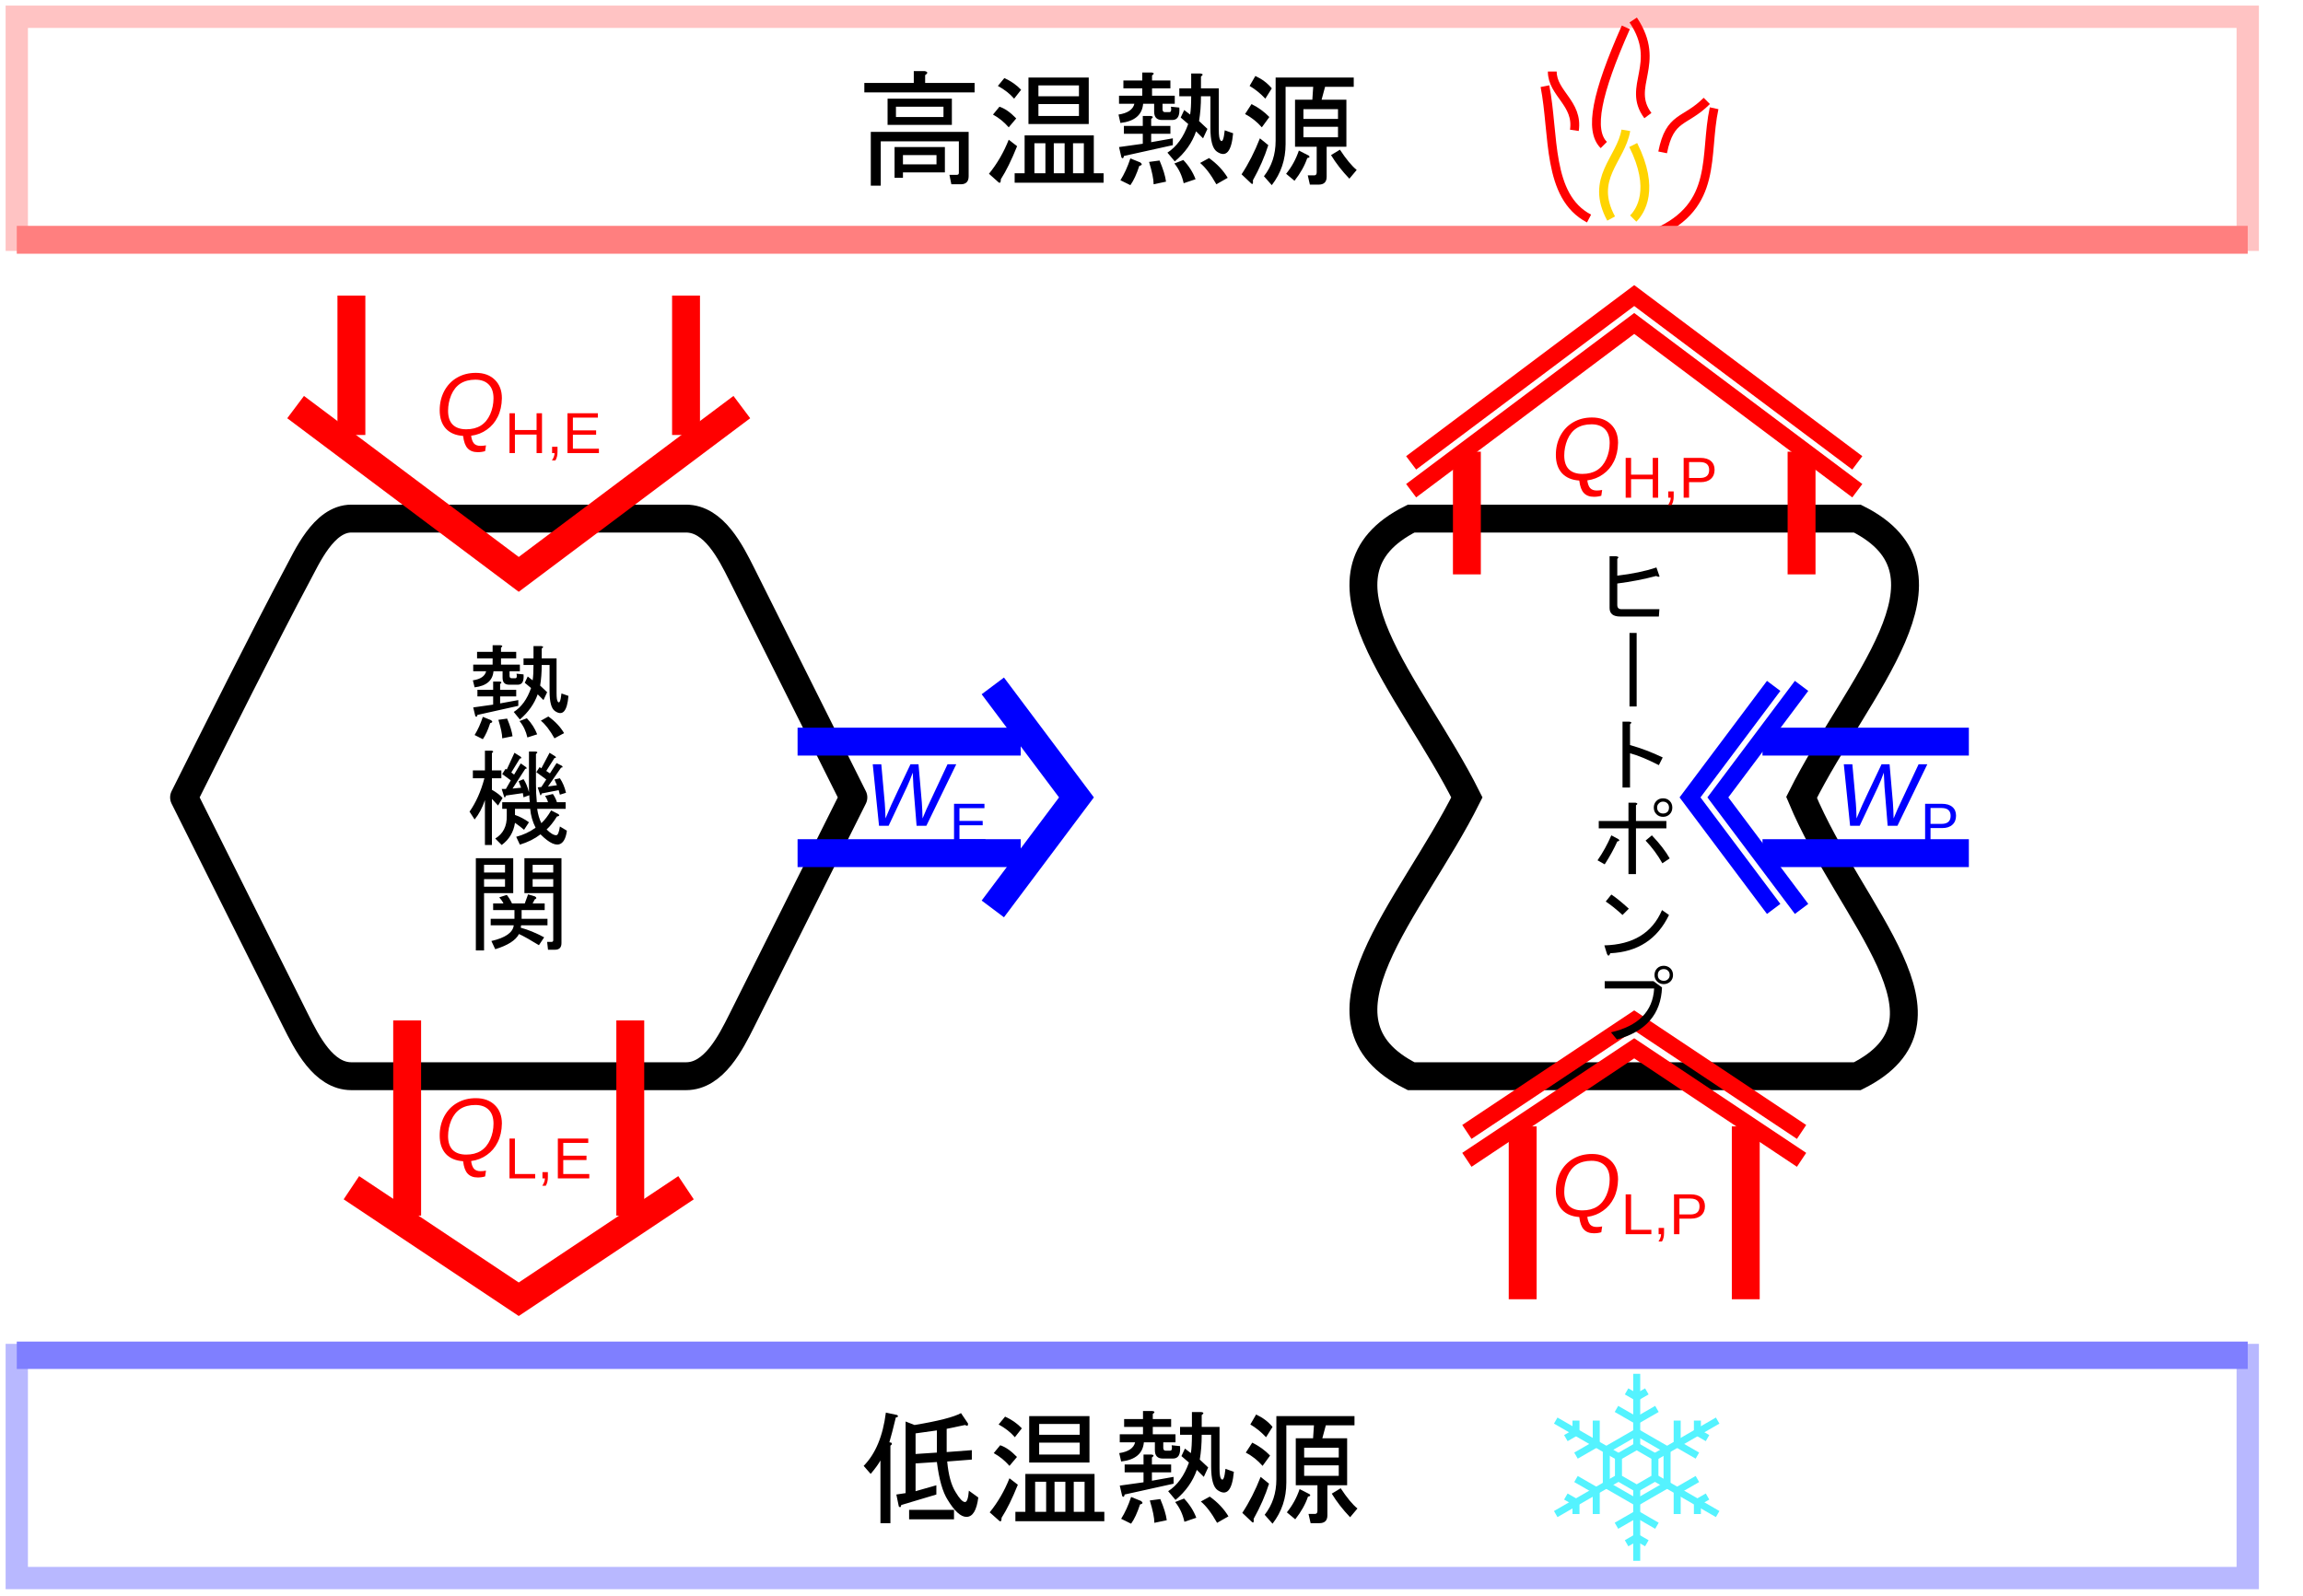 <?xml version="1.0" encoding="UTF-8"?>
<svg xmlns="http://www.w3.org/2000/svg" xmlns:xlink="http://www.w3.org/1999/xlink" width="205.938pt" height="142.732pt" viewBox="0 0 205.938 142.732" version="1.2">
<defs>
<g>
<symbol overflow="visible" id="glyph0-0">
<path style="stroke:none;" d="M 2.344 -7.422 L 2.344 -0.656 L 9.016 -0.656 L 9.016 -7.422 Z M 1.453 -8.266 L 9.906 -8.266 L 9.906 0.172 L 1.453 0.172 Z M 1.453 -8.266 "/>
</symbol>
<symbol overflow="visible" id="glyph0-1">
<path style="stroke:none;" d="M 6.047 -9.234 C 6.348 -9.172 6.363 -9.051 6.094 -8.875 L 6.094 -8.172 L 10.516 -8.172 L 10.516 -7.328 L 0.656 -7.328 L 0.656 -8.172 L 5.078 -8.172 L 5.078 -9.234 Z M 7.734 -6.047 L 3.484 -6.047 L 3.484 -5.125 L 7.734 -5.125 Z M 2.734 -4.422 L 2.734 -6.766 L 8.484 -6.766 L 8.484 -4.422 Z M 9.984 0.172 C 9.984 0.648 9.75 0.891 9.281 0.891 L 8.438 0.891 L 8.266 0.047 L 8.922 0.047 C 9.047 0.047 9.109 -0.008 9.109 -0.125 L 9.109 -2.953 L 2.125 -2.953 L 2.125 1.016 L 1.234 1.016 L 1.234 -3.797 L 9.984 -3.797 Z M 4.109 -0.172 L 4.109 0.312 L 3.359 0.312 L 3.359 -2.438 L 7.859 -2.438 L 7.859 -0.172 Z M 4.109 -0.891 L 7.109 -0.891 L 7.109 -1.719 L 4.109 -1.719 Z M 4.109 -0.891 "/>
</symbol>
<symbol overflow="visible" id="glyph0-2">
<path style="stroke:none;" d="M 1.547 0.438 C 1.547 0.738 1.473 0.828 1.328 0.703 L 0.484 -0.047 C 1.223 -0.961 1.812 -1.977 2.25 -3.094 L 3 -2.516 C 2.5 -1.273 2.016 -0.289 1.547 0.438 Z M 4.906 -6.984 L 8.531 -6.984 L 8.531 -7.953 L 4.906 -7.953 Z M 4.906 -5.219 L 8.531 -5.219 L 8.531 -6.281 L 4.906 -6.281 Z M 9.406 -8.656 L 9.406 -4.5 L 4.016 -4.5 L 4.016 -8.656 Z M 3.672 -3.484 L 9.859 -3.484 L 9.859 -0.094 L 10.734 -0.094 L 10.734 0.75 L 2.781 0.75 L 2.781 -0.094 L 3.672 -0.094 Z M 4.547 -2.781 L 4.547 -0.094 L 5.531 -0.094 L 5.531 -2.781 Z M 6.281 -0.094 L 7.25 -0.094 L 7.25 -2.781 L 6.281 -2.781 Z M 8.969 -0.094 L 8.969 -2.781 L 8 -2.781 L 8 -0.094 Z M 1.859 -8.609 C 2.441 -8.348 2.941 -8 3.359 -7.562 L 2.734 -6.766 C 2.359 -7.203 1.875 -7.582 1.281 -7.906 Z M 2.25 -4.203 C 1.844 -4.672 1.375 -5.051 0.844 -5.344 L 1.422 -6.047 C 1.891 -5.898 2.391 -5.551 2.922 -5 Z M 2.25 -4.203 "/>
</symbol>
<symbol overflow="visible" id="glyph0-3">
<path style="stroke:none;" d="M 3.938 -6.312 L 2.953 -6.312 C 2.867 -5.312 2.191 -4.738 0.922 -4.594 L 0.75 -5.344 C 1.57 -5.469 2.047 -5.789 2.172 -6.312 L 0.797 -6.312 L 0.797 -7.031 L 2.875 -7.031 L 2.875 -7.688 L 1.188 -7.688 L 1.188 -8.391 L 2.875 -8.391 L 2.875 -9.109 L 3.719 -9.109 C 3.945 -9.078 3.957 -8.988 3.75 -8.844 L 3.75 -8.391 L 5.391 -8.391 L 5.391 -7.688 L 3.75 -7.688 L 3.75 -7.031 L 5.781 -7.031 L 5.781 -6.312 L 4.688 -6.312 L 4.688 -5.828 C 4.688 -5.648 4.758 -5.562 4.906 -5.562 L 5.297 -5.562 C 5.453 -5.562 5.5 -5.723 5.438 -6.047 L 6.188 -5.969 C 6.25 -5.227 6.039 -4.859 5.562 -4.859 L 4.641 -4.859 C 4.172 -4.859 3.938 -5.109 3.938 -5.609 Z M 8.969 -6.984 L 8.125 -6.984 C 8.125 -6.18 8.066 -5.441 7.953 -4.766 L 8.703 -4.062 L 8.312 -3.219 L 7.688 -3.844 C 7.332 -2.812 6.695 -1.914 5.781 -1.156 L 5.125 -1.938 C 5.945 -2.469 6.566 -3.32 6.984 -4.5 L 6.312 -5.078 L 6.625 -5.75 L 7.156 -5.344 C 7.219 -5.727 7.25 -6.273 7.25 -6.984 L 6.188 -6.984 L 6.188 -7.688 L 7.25 -7.688 L 7.25 -9.016 L 8.094 -9.016 C 8.32 -8.984 8.332 -8.895 8.125 -8.75 L 8.125 -7.688 L 9.719 -7.688 L 9.719 -3.984 C 9.719 -3.473 9.766 -3.16 9.859 -3.047 C 10.035 -2.816 10.164 -3.113 10.25 -3.938 L 11 -3.672 C 10.852 -2.016 10.367 -1.469 9.547 -2.031 C 9.16 -2.301 8.969 -3.008 8.969 -4.156 Z M 1.234 -1.641 C 1.203 -1.43 1.129 -1.383 1.016 -1.5 L 0.797 -2.438 L 2.922 -2.734 L 2.922 -3.625 L 1.234 -3.625 L 1.234 -4.328 L 2.922 -4.328 L 2.922 -5.219 L 3.625 -5.219 C 3.863 -5.188 3.879 -5.098 3.672 -4.953 L 3.672 -4.328 L 5.391 -4.328 L 5.391 -3.625 L 3.672 -3.625 L 3.672 -2.875 L 5.609 -3.219 L 5.609 -2.609 Z M 8.844 -1.453 C 9.551 -0.953 10.109 -0.363 10.516 0.312 L 9.5 0.891 C 9 0.004 8.516 -0.629 8.047 -1.016 Z M 6.578 0.797 C 6.43 0.117 6.156 -0.469 5.75 -0.969 L 6.547 -1.281 C 7.047 -0.75 7.41 -0.176 7.641 0.438 Z M 2.703 -1.062 C 2.898 -0.914 2.867 -0.812 2.609 -0.75 C 2.367 -0.008 2.102 0.562 1.812 0.969 L 0.922 0.531 C 1.273 -0.031 1.57 -0.68 1.812 -1.422 Z M 4.422 -1.234 C 4.742 -0.473 4.938 0.156 5 0.656 L 3.891 0.891 C 3.891 0.441 3.754 -0.223 3.484 -1.109 Z M 4.422 -1.234 "/>
</symbol>
<symbol overflow="visible" id="glyph0-4">
<path style="stroke:none;" d="M 2.828 -2.609 C 2.504 -1.578 2.047 -0.531 1.453 0.531 C 1.484 0.852 1.426 0.941 1.281 0.797 L 0.438 0 C 1.062 -0.945 1.609 -2.02 2.078 -3.219 Z M 6.312 -1.453 C 6.082 -0.773 5.703 -0.098 5.172 0.578 L 4.422 -0.047 C 4.922 -0.66 5.301 -1.352 5.562 -2.125 L 6.453 -1.672 C 6.566 -1.555 6.52 -1.484 6.312 -1.453 Z M 10.078 0.391 C 9.43 -0.285 8.883 -0.988 8.438 -1.719 L 9.234 -2.203 C 9.797 -1.348 10.297 -0.742 10.734 -0.391 Z M 5.969 -4.25 L 5.969 -3.312 L 9.062 -3.312 L 9.062 -4.25 Z M 5.969 -5.828 L 5.969 -4.953 L 9.062 -4.953 L 9.062 -5.828 Z M 7.156 -2.469 L 5.219 -2.469 L 5.219 -6.672 L 6.766 -6.672 L 6.844 -7.828 L 4.375 -7.828 L 4.375 -2.703 C 4.375 -1.316 3.961 -0.094 3.141 0.969 L 2.438 0.172 C 3.133 -0.711 3.484 -1.77 3.484 -3 L 3.484 -8.656 L 10.469 -8.656 L 10.469 -7.828 L 7.906 -7.828 L 7.594 -6.672 L 9.812 -6.672 L 9.812 -2.469 L 8.047 -2.469 L 8.047 0.219 C 8.047 0.688 7.805 0.922 7.328 0.922 L 6.547 0.922 L 6.359 0.094 L 6.938 0.094 C 7.082 0.094 7.156 0.004 7.156 -0.172 Z M 1.328 -6.281 C 1.941 -5.977 2.473 -5.594 2.922 -5.125 L 2.25 -4.203 C 1.812 -4.703 1.312 -5.098 0.75 -5.391 Z M 2.562 -6.766 C 2.125 -7.234 1.656 -7.613 1.156 -7.906 L 1.672 -8.797 C 2.266 -8.523 2.754 -8.156 3.141 -7.688 Z M 2.562 -6.766 "/>
</symbol>
<symbol overflow="visible" id="glyph0-5">
<path style="stroke:none;" d="M 3.406 -8.531 C 3.164 -7.531 2.973 -6.789 2.828 -6.312 L 3 -6.281 C 3.094 -6.188 3.066 -6.098 2.922 -6.016 L 2.922 0.922 L 2.031 0.922 L 2.031 -4.688 C 1.852 -4.363 1.562 -3.961 1.156 -3.484 L 0.531 -4.203 C 1.594 -5.285 2.254 -6.875 2.516 -8.969 L 3.531 -8.75 C 3.656 -8.633 3.613 -8.562 3.406 -8.531 Z M 7.953 -7.516 L 7.953 -5.438 L 10.203 -5.609 L 10.203 -4.766 L 8 -4.594 C 8.113 -3.383 8.363 -2.473 8.75 -1.859 C 9.102 -1.266 9.383 -0.969 9.594 -0.969 C 9.77 -0.969 9.883 -1.305 9.938 -1.984 L 10.781 -1.375 C 10.633 -0.219 10.281 0.359 9.719 0.359 C 9.219 0.359 8.66 -0.145 8.047 -1.156 C 7.598 -1.852 7.273 -2.984 7.078 -4.547 L 5.172 -4.422 L 5.172 -1.938 L 7.031 -2.469 L 7.031 -1.641 L 3.891 -0.703 C 3.859 -0.492 3.785 -0.453 3.672 -0.578 L 3.453 -1.641 L 4.281 -1.766 L 4.281 -8.172 L 5.078 -7.859 C 7.203 -8.211 8.586 -8.566 9.234 -8.922 L 9.859 -8 C 9.891 -7.789 9.801 -7.742 9.594 -7.859 Z M 4.594 -0.266 L 8.609 -0.266 L 8.609 0.578 L 4.594 0.578 Z M 7.078 -5.391 L 7.078 -7.375 L 5.172 -7.109 L 5.172 -5.266 Z M 7.078 -5.391 "/>
</symbol>
<symbol overflow="visible" id="glyph1-0">
<path style="stroke:none;" d="M 1.953 -6.188 L 1.953 -0.547 L 7.516 -0.547 L 7.516 -6.188 Z M 1.219 -6.891 L 8.266 -6.891 L 8.266 0.141 L 1.219 0.141 Z M 1.219 -6.891 "/>
</symbol>
<symbol overflow="visible" id="glyph1-1">
<path style="stroke:none;" d="M 3.281 -5.266 L 2.469 -5.266 C 2.395 -4.43 1.832 -3.953 0.781 -3.828 L 0.625 -4.453 C 1.312 -4.555 1.707 -4.828 1.812 -5.266 L 0.656 -5.266 L 0.656 -5.859 L 2.391 -5.859 L 2.391 -6.422 L 1 -6.422 L 1 -7 L 2.391 -7 L 2.391 -7.594 L 3.094 -7.594 C 3.289 -7.57 3.305 -7.5 3.141 -7.375 L 3.141 -7 L 4.5 -7 L 4.5 -6.422 L 3.141 -6.422 L 3.141 -5.859 L 4.828 -5.859 L 4.828 -5.266 L 3.906 -5.266 L 3.906 -4.859 C 3.906 -4.711 3.969 -4.641 4.094 -4.641 L 4.422 -4.641 C 4.547 -4.641 4.582 -4.773 4.531 -5.047 L 5.156 -4.984 C 5.207 -4.367 5.035 -4.062 4.641 -4.062 L 3.875 -4.062 C 3.477 -4.062 3.281 -4.27 3.281 -4.688 Z M 7.484 -5.828 L 6.781 -5.828 C 6.781 -5.16 6.734 -4.547 6.641 -3.984 L 7.266 -3.391 L 6.938 -2.688 L 6.422 -3.203 C 6.117 -2.348 5.586 -1.598 4.828 -0.953 L 4.281 -1.625 C 4.969 -2.062 5.484 -2.773 5.828 -3.766 L 5.266 -4.234 L 5.531 -4.797 L 5.969 -4.453 C 6.02 -4.773 6.047 -5.234 6.047 -5.828 L 5.156 -5.828 L 5.156 -6.422 L 6.047 -6.422 L 6.047 -7.516 L 6.75 -7.516 C 6.945 -7.492 6.957 -7.422 6.781 -7.297 L 6.781 -6.422 L 8.109 -6.422 L 8.109 -3.312 C 8.109 -2.895 8.145 -2.641 8.219 -2.547 C 8.363 -2.348 8.473 -2.594 8.547 -3.281 L 9.172 -3.062 C 9.055 -1.688 8.656 -1.234 7.969 -1.703 C 7.645 -1.922 7.484 -2.508 7.484 -3.469 Z M 1.031 -1.359 C 1.008 -1.191 0.945 -1.156 0.844 -1.25 L 0.656 -2.031 L 2.438 -2.281 L 2.438 -3.016 L 1.031 -3.016 L 1.031 -3.609 L 2.438 -3.609 L 2.438 -4.344 L 3.016 -4.344 C 3.211 -4.32 3.227 -4.25 3.062 -4.125 L 3.062 -3.609 L 4.5 -3.609 L 4.5 -3.016 L 3.062 -3.016 L 3.062 -2.391 L 4.688 -2.688 L 4.688 -2.172 Z M 7.375 -1.219 C 7.969 -0.801 8.438 -0.305 8.781 0.266 L 7.922 0.734 C 7.504 -0.004 7.098 -0.531 6.703 -0.844 Z M 5.5 0.656 C 5.375 0.094 5.141 -0.395 4.797 -0.812 L 5.453 -1.062 C 5.867 -0.625 6.176 -0.145 6.375 0.375 Z M 2.25 -0.891 C 2.414 -0.766 2.391 -0.676 2.172 -0.625 C 1.973 -0.008 1.754 0.469 1.516 0.812 L 0.781 0.438 C 1.07 -0.031 1.316 -0.57 1.516 -1.188 Z M 3.688 -1.031 C 3.957 -0.395 4.117 0.129 4.172 0.547 L 3.25 0.734 C 3.25 0.367 3.133 -0.18 2.906 -0.922 Z M 3.688 -1.031 "/>
</symbol>
<symbol overflow="visible" id="glyph1-2">
<path style="stroke:none;" d="M 2.875 -2.688 C 2.602 -2.988 2.422 -3.188 2.328 -3.281 L 2.328 0.844 L 1.703 0.844 L 1.703 -3.172 C 1.473 -2.484 1.164 -1.906 0.781 -1.438 L 0.328 -2.141 C 0.898 -2.953 1.344 -3.945 1.656 -5.125 L 0.625 -5.125 L 0.625 -5.828 L 1.703 -5.828 L 1.703 -7.594 L 2.281 -7.594 C 2.477 -7.57 2.492 -7.5 2.328 -7.375 L 2.328 -5.828 L 3.172 -5.828 L 3.172 -5.125 L 2.328 -5.125 L 2.328 -4.094 C 2.766 -3.844 3.082 -3.598 3.281 -3.359 Z M 6.266 -4.641 C 6.266 -4.055 6.289 -3.504 6.344 -2.984 L 7.344 -2.984 C 7.289 -3.18 7.203 -3.367 7.078 -3.547 L 7.781 -3.719 C 7.945 -3.477 8.066 -3.234 8.141 -2.984 L 8.922 -2.984 L 8.922 -2.391 L 6.375 -2.391 C 6.445 -1.898 6.57 -1.473 6.75 -1.109 C 7.062 -1.398 7.352 -1.781 7.625 -2.25 L 8.266 -1.922 C 8.41 -1.816 8.367 -1.742 8.141 -1.703 C 7.828 -1.203 7.52 -0.816 7.219 -0.547 C 7.562 -0.203 7.848 -0.031 8.078 -0.031 C 8.223 -0.031 8.332 -0.289 8.406 -0.812 L 9.031 -0.438 C 8.957 0.145 8.785 0.523 8.516 0.703 C 8.098 0.973 7.484 0.703 6.672 -0.109 C 6.16 0.285 5.547 0.594 4.828 0.812 L 4.5 0.109 C 5.133 -0.055 5.711 -0.328 6.234 -0.703 C 5.961 -1.242 5.801 -1.805 5.75 -2.391 L 4.391 -2.391 L 4.391 -1.844 C 4.828 -1.695 5.242 -1.477 5.641 -1.188 L 5.203 -0.516 C 5.004 -0.691 4.734 -0.898 4.391 -1.141 C 4.266 -0.305 3.867 0.352 3.203 0.844 L 2.625 0.266 C 3.332 -0.16 3.676 -0.836 3.656 -1.766 L 3.656 -2.391 L 3.25 -2.391 L 3.25 -2.984 L 5.719 -2.984 C 5.688 -3.234 5.672 -3.441 5.672 -3.609 L 5.156 -3.422 L 5.094 -3.797 L 3.578 -3.578 C 3.523 -3.398 3.473 -3.363 3.422 -3.469 L 3.203 -4.172 L 3.578 -4.172 L 4.016 -4.938 L 3.25 -5.5 L 3.547 -5.969 L 3.656 -5.906 L 4.344 -7.406 L 4.906 -7.047 C 5 -6.941 4.973 -6.891 4.828 -6.891 L 4.062 -5.641 L 4.312 -5.453 L 4.906 -6.453 L 5.375 -6.125 C 5.477 -6.02 5.457 -5.969 5.312 -5.969 L 4.172 -4.203 L 4.938 -4.281 L 4.719 -4.859 L 5.156 -5.047 C 5.352 -4.754 5.516 -4.363 5.641 -3.875 L 5.641 -7.516 L 6.234 -7.516 C 6.43 -7.492 6.441 -7.422 6.266 -7.297 Z M 8.297 -4.062 L 6.781 -3.766 C 6.727 -3.586 6.68 -3.551 6.641 -3.656 L 6.422 -4.312 L 6.75 -4.344 L 7.188 -5.016 L 6.297 -5.672 L 6.594 -6.125 L 6.75 -6.016 L 7.484 -7.406 L 8 -7.078 C 8.094 -6.984 8.066 -6.938 7.922 -6.938 L 7.188 -5.781 L 7.516 -5.562 L 8.109 -6.484 L 8.594 -6.234 C 8.688 -6.129 8.66 -6.078 8.516 -6.078 L 7.344 -4.391 L 8.141 -4.5 L 7.922 -5.016 L 8.406 -5.125 C 8.656 -4.758 8.836 -4.328 8.953 -3.828 L 8.406 -3.656 Z M 8.297 -4.062 "/>
</symbol>
<symbol overflow="visible" id="glyph1-3">
<path style="stroke:none;" d="M 4.344 -2.766 L 2.438 -2.766 L 2.438 -3.359 L 3.359 -3.359 C 3.285 -3.523 3.16 -3.707 2.984 -3.906 L 3.656 -4.125 C 3.82 -3.926 3.977 -3.672 4.125 -3.359 L 5.266 -3.359 L 5.562 -4.172 L 6.188 -3.984 C 6.344 -3.879 6.332 -3.789 6.156 -3.719 L 5.969 -3.359 L 7.047 -3.359 L 7.047 -2.766 L 4.984 -2.766 L 4.984 -1.984 L 7.297 -1.984 L 7.297 -1.406 L 4.938 -1.406 L 4.906 -1.188 C 5.57 -1.008 6.27 -0.723 7 -0.328 L 6.531 0.375 C 5.812 -0.07 5.219 -0.406 4.75 -0.625 C 4.457 -0.062 3.75 0.391 2.625 0.734 L 2.281 0 C 3.539 -0.289 4.207 -0.758 4.281 -1.406 L 2.219 -1.406 L 2.219 -1.984 L 4.344 -1.984 Z M 8.547 0.188 C 8.547 0.582 8.352 0.781 7.969 0.781 L 7.344 0.781 L 7.266 0.078 L 7.672 0.078 C 7.766 0.078 7.812 0.023 7.812 -0.078 L 7.812 -4.281 L 5.234 -4.281 L 5.234 -7.406 L 8.547 -7.406 Z M 3.5 -4.859 L 3.5 -5.531 L 1.625 -5.531 L 1.625 -4.859 Z M 1.625 -6.812 L 1.625 -6.125 L 3.5 -6.125 L 3.5 -6.812 Z M 1.625 0.844 L 0.891 0.844 L 0.891 -7.406 L 4.234 -7.406 L 4.234 -4.281 L 1.625 -4.281 Z M 7.812 -4.859 L 7.812 -5.531 L 5.969 -5.531 L 5.969 -4.859 Z M 7.812 -6.125 L 7.812 -6.812 L 5.969 -6.812 L 5.969 -6.125 Z M 7.812 -6.125 "/>
</symbol>
<symbol overflow="visible" id="glyph2-0">
<path style="stroke:none;" d="M 1.562 -4.953 L 1.562 -0.438 L 6.016 -0.438 L 6.016 -4.953 Z M 0.969 -5.516 L 6.609 -5.516 L 6.609 0.125 L 0.969 0.125 Z M 0.969 -5.516 "/>
</symbol>
<symbol overflow="visible" id="glyph2-1">
<path style="stroke:none;" d="M 6.125 -3.656 C 6.227 -3.477 6.141 -3.445 5.859 -3.562 C 4.766 -3.27 3.609 -3.047 2.391 -2.891 L 2.391 -0.969 C 2.391 -0.719 2.516 -0.594 2.766 -0.594 L 6.156 -0.594 L 6.109 0.062 L 2.656 0.062 C 2.02 0.062 1.703 -0.191 1.703 -0.703 L 1.703 -5.328 L 2.297 -5.328 C 2.516 -5.297 2.547 -5.219 2.391 -5.094 L 2.391 -3.594 C 3.723 -3.75 4.891 -3.992 5.891 -4.328 Z M 6.125 -3.656 "/>
</symbol>
<symbol overflow="visible" id="glyph2-2">
<path style="stroke:none;" d="M 3.531 -3.531 C 4.5 -3.258 5.473 -2.891 6.453 -2.422 L 6.109 -1.734 C 5.066 -2.266 4.207 -2.617 3.531 -2.797 L 3.531 0.266 L 2.859 0.266 L 2.859 -5.625 L 3.453 -5.625 C 3.68 -5.602 3.707 -5.523 3.531 -5.391 Z M 3.531 -3.531 "/>
</symbol>
<symbol overflow="visible" id="glyph2-3">
<path style="stroke:none;" d="M 6.484 -4.953 C 6.641 -4.953 6.77 -5 6.875 -5.094 C 6.969 -5.195 7.016 -5.328 7.016 -5.484 C 7.016 -5.641 6.969 -5.766 6.875 -5.859 C 6.77 -5.961 6.641 -6.016 6.484 -6.016 C 6.328 -6.016 6.203 -5.961 6.109 -5.859 C 6.004 -5.766 5.953 -5.641 5.953 -5.484 C 5.953 -5.328 6.004 -5.195 6.109 -5.094 C 6.203 -5 6.328 -4.953 6.484 -4.953 Z M 6.484 -4.656 C 6.242 -4.656 6.047 -4.734 5.891 -4.891 C 5.734 -5.047 5.656 -5.242 5.656 -5.484 C 5.656 -5.723 5.734 -5.922 5.891 -6.078 C 6.047 -6.234 6.242 -6.312 6.484 -6.312 C 6.723 -6.312 6.922 -6.234 7.078 -6.078 C 7.234 -5.922 7.312 -5.723 7.312 -5.484 C 7.312 -5.242 7.234 -5.047 7.078 -4.891 C 6.922 -4.734 6.723 -4.656 6.484 -4.656 Z M 5.484 -3 C 6.191 -2.258 6.723 -1.57 7.078 -0.938 L 6.422 -0.5 C 6.016 -1.227 5.516 -1.906 4.922 -2.531 Z M 4.062 -4.281 L 6.781 -4.281 L 6.781 -3.625 L 4.062 -3.625 L 4.062 0.469 L 3.391 0.469 L 3.391 -3.625 L 0.734 -3.625 L 0.734 -4.281 L 3.391 -4.281 L 3.391 -5.922 L 4.016 -5.922 C 4.223 -5.879 4.238 -5.801 4.062 -5.688 Z M 2.5 -2.656 C 2.625 -2.551 2.586 -2.484 2.391 -2.453 C 2.098 -1.797 1.723 -1.113 1.266 -0.406 L 0.625 -0.766 C 1.113 -1.473 1.523 -2.219 1.859 -3 Z M 2.5 -2.656 "/>
</symbol>
<symbol overflow="visible" id="glyph2-4">
<path style="stroke:none;" d="M 7.016 -3.422 C 5.973 -1.254 4.223 -0.113 1.766 0 C 1.672 0.258 1.57 0.281 1.469 0.062 L 1.234 -0.703 C 3.797 -0.766 5.516 -1.816 6.391 -3.859 Z M 2.859 -3.422 C 2.328 -3.91 1.828 -4.312 1.359 -4.625 L 1.859 -5.25 C 2.266 -4.988 2.785 -4.566 3.422 -3.984 Z M 2.859 -3.422 "/>
</symbol>
<symbol overflow="visible" id="glyph2-5">
<path style="stroke:none;" d="M 6.547 -5.078 C 6.703 -5.078 6.828 -5.125 6.922 -5.219 C 7.023 -5.312 7.078 -5.438 7.078 -5.594 C 7.078 -5.758 7.023 -5.891 6.922 -5.984 C 6.828 -6.078 6.703 -6.125 6.547 -6.125 C 6.391 -6.125 6.258 -6.078 6.156 -5.984 C 6.062 -5.891 6.016 -5.758 6.016 -5.594 C 6.016 -5.438 6.062 -5.312 6.156 -5.219 C 6.258 -5.125 6.391 -5.078 6.547 -5.078 Z M 6.547 -4.781 C 6.305 -4.781 6.109 -4.859 5.953 -5.016 C 5.797 -5.172 5.719 -5.363 5.719 -5.594 C 5.719 -5.832 5.797 -6.031 5.953 -6.188 C 6.109 -6.344 6.305 -6.422 6.547 -6.422 C 6.773 -6.422 6.973 -6.344 7.141 -6.188 C 7.297 -6.031 7.375 -5.832 7.375 -5.594 C 7.375 -5.363 7.297 -5.172 7.141 -5.016 C 6.973 -4.859 6.773 -4.781 6.547 -4.781 Z M 1.266 -4.391 L 1.266 -5.047 L 5.625 -5.047 L 6.391 -4.484 C 6.297 -2.098 4.953 -0.547 2.359 0.172 L 1.828 -0.469 C 4.285 -1.039 5.57 -2.348 5.688 -4.391 Z M 1.266 -4.391 "/>
</symbol>
<symbol overflow="visible" id="glyph3-0">
<path style="stroke:none;" d="M 4.953 1.562 L 0.438 1.562 L 0.438 6.016 L 4.953 6.016 Z M 5.516 0.969 L 5.516 6.609 L -0.125 6.609 L -0.125 0.969 Z M 5.516 0.969 "/>
</symbol>
<symbol overflow="visible" id="glyph3-1">
<path style="stroke:none;" d="M 2.422 0.469 L 3.062 0.469 L 3.062 7.047 L 2.422 7.047 Z M 2.422 0.469 "/>
</symbol>
<symbol overflow="visible" id="glyph4-0">
<path style="stroke:none;" d=""/>
</symbol>
<symbol overflow="visible" id="glyph4-1">
<path style="stroke:none;" d="M 5.484 0 L 4.609 0 L 4.328 -3.484 C 4.297 -4.203 4.273 -4.625 4.266 -4.75 C 4.078 -4.238 3.906 -3.816 3.75 -3.484 L 2.109 0 L 1.25 0 L 0.688 -5.5 L 1.453 -5.5 L 1.766 -2 C 1.797 -1.602 1.816 -1.156 1.828 -0.656 C 2.035 -1.145 2.203 -1.535 2.328 -1.828 C 2.461 -2.129 3.039 -3.352 4.062 -5.5 L 4.781 -5.5 L 5.078 -2.078 C 5.109 -1.672 5.129 -1.195 5.141 -0.656 L 5.203 -0.797 C 5.328 -1.086 5.426 -1.32 5.5 -1.5 C 5.582 -1.688 6.207 -3.02 7.375 -5.5 L 8.156 -5.5 Z M 5.484 0 "/>
</symbol>
<symbol overflow="visible" id="glyph4-2">
<path style="stroke:none;" d="M 3.625 -5.578 C 4.344 -5.578 4.91 -5.367 5.328 -4.953 C 5.742 -4.547 5.953 -4 5.953 -3.312 C 5.941 -2.676 5.816 -2.117 5.578 -1.641 C 5.348 -1.172 5.023 -0.789 4.609 -0.5 C 4.203 -0.207 3.734 -0.023 3.203 0.047 C 3.242 0.359 3.328 0.586 3.453 0.734 C 3.586 0.879 3.785 0.953 4.047 0.953 C 4.191 0.953 4.352 0.938 4.531 0.906 L 4.453 1.422 C 4.254 1.484 4.035 1.516 3.797 1.516 C 3.398 1.516 3.098 1.398 2.891 1.172 C 2.68 0.953 2.547 0.582 2.484 0.062 C 1.828 0.02 1.312 -0.195 0.938 -0.594 C 0.57 -1 0.391 -1.547 0.391 -2.234 C 0.391 -2.859 0.523 -3.43 0.797 -3.953 C 1.078 -4.473 1.461 -4.875 1.953 -5.156 C 2.441 -5.438 3 -5.578 3.625 -5.578 Z M 3.578 -4.969 C 3.055 -4.969 2.613 -4.852 2.25 -4.625 C 1.895 -4.395 1.617 -4.051 1.422 -3.594 C 1.234 -3.133 1.141 -2.664 1.141 -2.188 C 1.141 -1.645 1.273 -1.234 1.547 -0.953 C 1.828 -0.672 2.234 -0.531 2.766 -0.531 C 3.273 -0.531 3.707 -0.641 4.062 -0.859 C 4.426 -1.086 4.707 -1.426 4.906 -1.875 C 5.102 -2.32 5.203 -2.797 5.203 -3.297 C 5.203 -3.836 5.062 -4.25 4.781 -4.531 C 4.5 -4.82 4.098 -4.969 3.578 -4.969 Z M 3.578 -4.969 "/>
</symbol>
<symbol overflow="visible" id="glyph5-0">
<path style="stroke:none;" d="M 0.516 -3.562 L 3.375 -3.562 L 3.375 0 L 0.516 0 Z M 0.719 -3.375 L 0.719 -0.188 L 3.172 -0.188 L 3.172 -3.375 Z M 0.719 -3.375 "/>
</symbol>
<symbol overflow="visible" id="glyph5-1">
<path style="stroke:none;" d="M 0.422 0 L 0.422 -3.562 L 3.141 -3.562 L 3.141 -3.172 L 0.906 -3.172 L 0.906 -2.031 L 2.984 -2.031 L 2.984 -1.641 L 0.906 -1.641 L 0.906 -0.391 L 3.234 -0.391 L 3.234 0 Z M 0.422 0 "/>
</symbol>
<symbol overflow="visible" id="glyph5-2">
<path style="stroke:none;" d="M 3.188 -2.5 C 3.188 -2.156 3.078 -1.883 2.859 -1.688 C 2.641 -1.488 2.336 -1.391 1.953 -1.391 L 0.906 -1.391 L 0.906 0 L 0.422 0 L 0.422 -3.562 L 1.922 -3.562 C 2.328 -3.562 2.641 -3.469 2.859 -3.281 C 3.078 -3.094 3.188 -2.832 3.188 -2.5 Z M 2.703 -2.484 C 2.703 -2.953 2.426 -3.188 1.875 -3.188 L 0.906 -3.188 L 0.906 -1.766 L 1.891 -1.766 C 2.43 -1.766 2.703 -2.004 2.703 -2.484 Z M 2.703 -2.484 "/>
</symbol>
<symbol overflow="visible" id="glyph5-3">
<path style="stroke:none;" d="M 2.844 0 L 2.844 -1.656 L 0.906 -1.656 L 0.906 0 L 0.422 0 L 0.422 -3.562 L 0.906 -3.562 L 0.906 -2.062 L 2.844 -2.062 L 2.844 -3.562 L 3.328 -3.562 L 3.328 0 Z M 2.844 0 "/>
</symbol>
<symbol overflow="visible" id="glyph5-4">
<path style="stroke:none;" d="M 0.969 -0.562 L 0.969 -0.125 C 0.969 0.051 0.953 0.195 0.922 0.312 C 0.891 0.438 0.844 0.551 0.781 0.656 L 0.469 0.656 C 0.625 0.426 0.703 0.207 0.703 0 L 0.484 0 L 0.484 -0.562 Z M 0.969 -0.562 "/>
</symbol>
<symbol overflow="visible" id="glyph5-5">
<path style="stroke:none;" d="M 0.422 0 L 0.422 -3.562 L 0.906 -3.562 L 0.906 -0.391 L 2.719 -0.391 L 2.719 0 Z M 0.422 0 "/>
</symbol>
</g>
<clipPath id="clip1">
  <path d="M 0 0 L 203 0 L 203 142.73 L 0 142.73 Z M 0 0 "/>
</clipPath>
<clipPath id="clip3">
  <path d="M 0.5 0.5 L 202.117 0.5 L 202.117 23 L 0.5 23 Z M 0.5 0.5 "/>
</clipPath>
<clipPath id="clip4">
  <path d="M 0.5 120 L 202.117 120 L 202.117 142.23 L 0.5 142.23 Z M 0.5 120 "/>
</clipPath>
<clipPath id="clip5">
  <path d="M 138 0.5 L 150 0.5 L 150 18 L 138 18 Z M 138 0.5 "/>
</clipPath>
<clipPath id="clip6">
  <path d="M 141 0.5 L 152 0.5 L 152 15 L 141 15 Z M 141 0.5 "/>
</clipPath>
<clipPath id="clip7">
  <path d="M 0.5 20 L 202.117 20 L 202.117 23 L 0.5 23 Z M 0.5 20 "/>
</clipPath>
<clipPath id="clip8">
  <path d="M 0.5 120 L 202.117 120 L 202.117 123 L 0.5 123 Z M 0.5 120 "/>
</clipPath>
<clipPath id="clip2">
  <rect x="0" y="0" width="203" height="143"/>
</clipPath>
<g id="surface5" clip-path="url(#clip2)">
<path style="fill:none;stroke-width:3.75;stroke-linecap:butt;stroke-linejoin:miter;stroke:rgb(0%,0%,0%);stroke-opacity:1;stroke-miterlimit:4;" d="M 189.002 68.999 L 248.998 68.999 C 263.998 76.502 248.998 91.501 241.502 106.5 C 248.188 122.521 263.998 136.499 248.998 144.001 L 189.002 144.001 C 174.002 136.499 189.002 121.5 196.498 106.5 C 189.002 91.501 174.002 76.502 189.002 68.999 Z M 189.002 68.999 " transform="matrix(0.665,0,0,0.665,0.5,0.502)"/>
<path style="fill:none;stroke-width:3.75;stroke-linecap:butt;stroke-linejoin:round;stroke:rgb(0%,0%,0%);stroke-opacity:1;stroke-miterlimit:4;" d="M 91.498 68.999 L 46.5 68.999 C 42.749 68.999 40.501 74.248 39.18 76.672 C 35.253 83.999 27.75 98.998 23.999 106.5 L 38.998 136.499 C 40.501 139.499 42.749 144.001 46.5 144.001 L 91.498 144.001 C 95.249 144.001 97.498 139.499 99.001 136.499 C 102.752 129.002 110.249 113.997 114 106.5 L 99.001 76.502 C 97.498 73.502 95.249 68.999 91.498 68.999 Z M 91.498 68.999 " transform="matrix(0.665,0,0,0.665,0.5,0.502)"/>
<g clip-path="url(#clip3)" clip-rule="nonzero">
<path style="fill:none;stroke-width:3;stroke-linecap:butt;stroke-linejoin:miter;stroke:rgb(100%,76.469%,76.469%);stroke-opacity:1;stroke-miterlimit:4;" d="M 1.503 1.5 L 301.499 1.5 L 301.499 31.499 L 1.503 31.499 Z M 1.503 1.5 " transform="matrix(0.665,0,0,0.665,0.5,0.502)"/>
</g>
<g clip-path="url(#clip4)" clip-rule="nonzero">
<path style="fill:none;stroke-width:3;stroke-linecap:butt;stroke-linejoin:miter;stroke:rgb(72.156%,72.156%,100%);stroke-opacity:1;stroke-miterlimit:4;" d="M 1.503 181.502 L 301.499 181.502 L 301.499 211.501 L 1.503 211.501 Z M 1.503 181.502 " transform="matrix(0.665,0,0,0.665,0.5,0.502)"/>
</g>
<path style="fill:none;stroke-width:3.75;stroke-linecap:butt;stroke-linejoin:miter;stroke:rgb(100%,0%,0%);stroke-opacity:1;stroke-miterlimit:4;" d="M 38.998 54 L 69.002 76.502 L 99.001 54 " transform="matrix(0.665,0,0,0.665,0.5,0.502)"/>
<path style="fill:none;stroke-width:3.75;stroke-linecap:butt;stroke-linejoin:miter;stroke:rgb(100%,0%,0%);stroke-opacity:1;stroke-miterlimit:4;" d="M 46.5 57.752 L 46.5 39.001 " transform="matrix(0.665,0,0,0.665,0.5,0.502)"/>
<path style="fill:none;stroke-width:3.75;stroke-linecap:butt;stroke-linejoin:miter;stroke:rgb(100%,0%,0%);stroke-opacity:1;stroke-miterlimit:4;" d="M 91.498 57.752 L 91.498 39.001 " transform="matrix(0.665,0,0,0.665,0.5,0.502)"/>
<path style="fill:none;stroke-width:3.75;stroke-linecap:butt;stroke-linejoin:miter;stroke:rgb(100%,0%,0%);stroke-opacity:1;stroke-miterlimit:4;" d="M 46.5 159.001 L 69.002 174 L 91.498 159.001 " transform="matrix(0.665,0,0,0.665,0.5,0.502)"/>
<path style="fill:none;stroke-width:2.25;stroke-linecap:butt;stroke-linejoin:miter;stroke:rgb(100%,0%,0%);stroke-opacity:1;stroke-miterlimit:4;" d="M 189.002 61.503 L 219 39.001 L 248.998 61.503 " transform="matrix(0.665,0,0,0.665,0.5,0.502)"/>
<path style="fill:none;stroke-width:3.75;stroke-linecap:butt;stroke-linejoin:miter;stroke:rgb(100%,0%,0%);stroke-opacity:1;stroke-miterlimit:4;" d="M 196.498 60 L 196.498 76.502 " transform="matrix(0.665,0,0,0.665,0.5,0.502)"/>
<path style="fill:none;stroke-width:3.75;stroke-linecap:butt;stroke-linejoin:miter;stroke:rgb(100%,0%,0%);stroke-opacity:1;stroke-miterlimit:4;" d="M 241.502 60 L 241.502 76.502 " transform="matrix(0.665,0,0,0.665,0.5,0.502)"/>
<path style="fill:none;stroke-width:2.25;stroke-linecap:butt;stroke-linejoin:miter;stroke:rgb(100%,0%,0%);stroke-opacity:1;stroke-miterlimit:4;" d="M 196.498 151.498 L 219 136.499 L 241.502 151.498 " transform="matrix(0.665,0,0,0.665,0.5,0.502)"/>
<path style="fill:none;stroke-width:3.75;stroke-linecap:butt;stroke-linejoin:miter;stroke:rgb(100%,0%,0%);stroke-opacity:1;stroke-miterlimit:4;" d="M 204.001 150.752 L 204.001 174 " transform="matrix(0.665,0,0,0.665,0.5,0.502)"/>
<path style="fill:none;stroke-width:3.75;stroke-linecap:butt;stroke-linejoin:miter;stroke:rgb(100%,0%,0%);stroke-opacity:1;stroke-miterlimit:4;" d="M 233.999 174 L 233.999 150.752 " transform="matrix(0.665,0,0,0.665,0.5,0.502)"/>
<g style="fill:rgb(0%,0%,0%);fill-opacity:1;">
  <use xlink:href="#glyph0-1" x="76.634" y="15.592"/>
  <use xlink:href="#glyph0-2" x="87.951" y="15.592"/>
  <use xlink:href="#glyph0-3" x="99.268" y="15.592"/>
  <use xlink:href="#glyph0-4" x="110.585" y="15.592"/>
</g>
<g style="fill:rgb(0%,0%,0%);fill-opacity:1;">
  <use xlink:href="#glyph0-5" x="76.7" y="135.32"/>
  <use xlink:href="#glyph0-2" x="88.017" y="135.32"/>
  <use xlink:href="#glyph0-3" x="99.334" y="135.32"/>
  <use xlink:href="#glyph0-4" x="110.651" y="135.32"/>
</g>
<path style="fill:none;stroke-width:3.75;stroke-linecap:butt;stroke-linejoin:miter;stroke:rgb(100%,0%,0%);stroke-opacity:1;stroke-miterlimit:4;" d="M 84.001 136.499 L 84.001 162.752 " transform="matrix(0.665,0,0,0.665,0.5,0.502)"/>
<path style="fill:none;stroke-width:3.75;stroke-linecap:butt;stroke-linejoin:miter;stroke:rgb(100%,0%,0%);stroke-opacity:1;stroke-miterlimit:4;" d="M 53.997 162.752 L 53.997 136.499 " transform="matrix(0.665,0,0,0.665,0.5,0.502)"/>
<path style="fill:none;stroke-width:2.25;stroke-linecap:butt;stroke-linejoin:miter;stroke:rgb(100%,0%,0%);stroke-opacity:1;stroke-miterlimit:4;" d="M 189.002 65.248 L 219 42.752 L 248.998 65.248 " transform="matrix(0.665,0,0,0.665,0.5,0.502)"/>
<path style="fill:none;stroke-width:2.25;stroke-linecap:butt;stroke-linejoin:miter;stroke:rgb(100%,0%,0%);stroke-opacity:1;stroke-miterlimit:4;" d="M 196.498 155.249 L 219 140.25 L 241.502 155.249 " transform="matrix(0.665,0,0,0.665,0.5,0.502)"/>
<g style="fill:rgb(0%,0%,0%);fill-opacity:1;">
  <use xlink:href="#glyph1-1" x="41.66" y="65.307"/>
</g>
<g style="fill:rgb(0%,0%,0%);fill-opacity:1;">
  <use xlink:href="#glyph1-2" x="41.66" y="74.738"/>
</g>
<g style="fill:rgb(0%,0%,0%);fill-opacity:1;">
  <use xlink:href="#glyph1-3" x="41.66" y="84.169"/>
</g>
<g style="fill:rgb(0%,0%,0%);fill-opacity:1;">
  <use xlink:href="#glyph2-1" x="142.229" y="55.084"/>
</g>
<g style="fill:rgb(0%,0%,0%);fill-opacity:1;">
  <use xlink:href="#glyph3-1" x="143.29" y="56.145"/>
</g>
<g style="fill:rgb(0%,0%,0%);fill-opacity:1;">
  <use xlink:href="#glyph2-2" x="142.229" y="70.173"/>
</g>
<g style="fill:rgb(0%,0%,0%);fill-opacity:1;">
  <use xlink:href="#glyph2-3" x="142.229" y="77.718"/>
</g>
<g style="fill:rgb(0%,0%,0%);fill-opacity:1;">
  <use xlink:href="#glyph2-4" x="142.229" y="85.263"/>
</g>
<g style="fill:rgb(0%,0%,0%);fill-opacity:1;">
  <use xlink:href="#glyph2-5" x="142.229" y="92.807"/>
</g>
<path style="fill:none;stroke-width:0.943;stroke-linecap:square;stroke-linejoin:round;stroke:rgb(32.941%,95.293%,100%);stroke-opacity:1;stroke-miterlimit:4;" d="M 219.335 201.321 L 215.249 198.967 L 215.249 194.247 L 219.335 191.893 L 223.415 194.247 L 223.415 198.967 Z M 219.335 201.321 " transform="matrix(0.665,0,0,0.665,0.5,0.502)"/>
<path style="fill:none;stroke-width:0.943;stroke-linecap:butt;stroke-linejoin:miter;stroke:rgb(32.941%,95.293%,100%);stroke-opacity:1;stroke-miterlimit:4;" d="M 219.335 184.033 L 219.335 194.095 " transform="matrix(0.665,0,0,0.665,0.5,0.502)"/>
<path style="fill:none;stroke-width:0.943;stroke-linecap:butt;stroke-linejoin:miter;stroke:rgb(32.941%,95.293%,100%);stroke-opacity:1;stroke-miterlimit:4;" d="M 221.513 197.863 L 230.219 202.895 " transform="matrix(0.665,0,0,0.665,0.5,0.502)"/>
<path style="fill:none;stroke-width:0.943;stroke-linecap:butt;stroke-linejoin:miter;stroke:rgb(32.941%,95.293%,100%);stroke-opacity:1;stroke-miterlimit:4;" d="M 217.157 197.863 L 208.445 202.895 " transform="matrix(0.665,0,0,0.665,0.5,0.502)"/>
<path style="fill:none;stroke-width:0.943;stroke-linecap:butt;stroke-linejoin:miter;stroke:rgb(32.941%,95.293%,100%);stroke-opacity:1;stroke-miterlimit:4;" d="M 217.973 186.392 L 219.335 187.179 L 220.697 186.392 " transform="matrix(0.665,0,0,0.665,0.5,0.502)"/>
<path style="fill:none;stroke-width:0.943;stroke-linecap:butt;stroke-linejoin:miter;stroke:rgb(32.941%,95.293%,100%);stroke-opacity:1;stroke-miterlimit:4;" d="M 216.611 188.752 L 219.335 190.32 L 222.053 188.752 " transform="matrix(0.665,0,0,0.665,0.5,0.502)"/>
<path style="fill:none;stroke-width:0.943;stroke-linecap:butt;stroke-linejoin:miter;stroke:rgb(32.941%,95.293%,100%);stroke-opacity:1;stroke-miterlimit:4;" d="M 217.973 206.822 L 219.335 206.035 L 220.697 206.822 " transform="matrix(0.665,0,0,0.665,0.5,0.502)"/>
<path style="fill:none;stroke-width:0.943;stroke-linecap:butt;stroke-linejoin:miter;stroke:rgb(32.941%,95.293%,100%);stroke-opacity:1;stroke-miterlimit:4;" d="M 216.611 204.468 L 219.335 202.895 L 222.053 204.468 " transform="matrix(0.665,0,0,0.665,0.5,0.502)"/>
<path style="fill:none;stroke-width:0.943;stroke-linecap:butt;stroke-linejoin:miter;stroke:rgb(32.941%,95.293%,100%);stroke-opacity:1;stroke-miterlimit:4;" d="M 211.169 195.034 L 213.893 193.466 L 213.893 190.32 " transform="matrix(0.665,0,0,0.665,0.5,0.502)"/>
<path style="fill:none;stroke-width:0.943;stroke-linecap:butt;stroke-linejoin:miter;stroke:rgb(32.941%,95.293%,100%);stroke-opacity:1;stroke-miterlimit:4;" d="M 211.169 198.18 L 213.893 199.748 L 213.893 202.895 " transform="matrix(0.665,0,0,0.665,0.5,0.502)"/>
<path style="fill:none;stroke-width:0.943;stroke-linecap:butt;stroke-linejoin:miter;stroke:rgb(32.941%,95.293%,100%);stroke-opacity:1;stroke-miterlimit:4;" d="M 227.495 198.18 L 224.777 199.748 L 224.777 202.895 " transform="matrix(0.665,0,0,0.665,0.5,0.502)"/>
<path style="fill:none;stroke-width:0.943;stroke-linecap:butt;stroke-linejoin:miter;stroke:rgb(32.941%,95.293%,100%);stroke-opacity:1;stroke-miterlimit:4;" d="M 224.777 190.32 L 224.777 193.466 L 227.495 195.034 " transform="matrix(0.665,0,0,0.665,0.5,0.502)"/>
<path style="fill:none;stroke-width:0.943;stroke-linecap:butt;stroke-linejoin:miter;stroke:rgb(32.941%,95.293%,100%);stroke-opacity:1;stroke-miterlimit:4;" d="M 209.807 192.68 L 211.169 191.893 L 211.169 190.32 " transform="matrix(0.665,0,0,0.665,0.5,0.502)"/>
<path style="fill:none;stroke-width:0.943;stroke-linecap:butt;stroke-linejoin:miter;stroke:rgb(32.941%,95.293%,100%);stroke-opacity:1;stroke-miterlimit:4;" d="M 227.495 190.32 L 227.495 191.893 L 228.857 192.68 " transform="matrix(0.665,0,0,0.665,0.5,0.502)"/>
<path style="fill:none;stroke-width:0.943;stroke-linecap:butt;stroke-linejoin:miter;stroke:rgb(32.941%,95.293%,100%);stroke-opacity:1;stroke-miterlimit:4;" d="M 209.807 200.535 L 211.169 201.321 L 211.169 202.895 " transform="matrix(0.665,0,0,0.665,0.5,0.502)"/>
<path style="fill:none;stroke-width:0.943;stroke-linecap:butt;stroke-linejoin:miter;stroke:rgb(32.941%,95.293%,100%);stroke-opacity:1;stroke-miterlimit:4;" d="M 227.495 202.895 L 227.495 201.321 L 228.857 200.535 " transform="matrix(0.665,0,0,0.665,0.5,0.502)"/>
<path style="fill:none;stroke-width:0.943;stroke-linecap:butt;stroke-linejoin:miter;stroke:rgb(32.941%,95.293%,100%);stroke-opacity:1;stroke-miterlimit:4;" d="M 219.335 199.437 L 219.335 209.182 " transform="matrix(0.665,0,0,0.665,0.5,0.502)"/>
<path style="fill:none;stroke-width:0.943;stroke-linecap:butt;stroke-linejoin:miter;stroke:rgb(32.941%,95.293%,100%);stroke-opacity:1;stroke-miterlimit:4;" d="M 208.445 190.32 L 217.157 195.351 " transform="matrix(0.665,0,0,0.665,0.5,0.502)"/>
<path style="fill:none;stroke-width:0.943;stroke-linecap:butt;stroke-linejoin:miter;stroke:rgb(32.941%,95.293%,100%);stroke-opacity:1;stroke-miterlimit:4;" d="M 230.219 190.32 L 221.513 195.351 " transform="matrix(0.665,0,0,0.665,0.5,0.502)"/>
<path style="fill:none;stroke-width:0.943;stroke-linecap:square;stroke-linejoin:round;stroke:rgb(32.941%,95.293%,100%);stroke-opacity:1;stroke-miterlimit:4;" d="M 219.335 199.437 L 216.881 198.022 L 216.881 195.192 L 219.335 193.778 L 221.783 195.192 L 221.783 198.022 Z M 219.335 199.437 " transform="matrix(0.665,0,0,0.665,0.5,0.502)"/>
<path style="fill:none;stroke-width:1.187;stroke-linecap:butt;stroke-linejoin:miter;stroke:rgb(100%,0%,0%);stroke-opacity:1;stroke-miterlimit:4;" d="M 229.743 13.805 C 228.369 20.11 230.401 26.931 221.83 30.624 " transform="matrix(0.665,0,0,0.665,0.5,0.502)"/>
<path style="fill:none;stroke-width:1.187;stroke-linecap:butt;stroke-linejoin:miter;stroke:rgb(100%,0%,0%);stroke-opacity:1;stroke-miterlimit:4;" d="M 206.995 10.834 C 208.269 17.321 207.212 25.646 212.924 28.64 " transform="matrix(0.665,0,0,0.665,0.5,0.502)"/>
<g clip-path="url(#clip5)" clip-rule="nonzero">
<path style="fill:none;stroke-width:1.187;stroke-linecap:butt;stroke-linejoin:miter;stroke:rgb(100%,0%,0%);stroke-opacity:1;stroke-miterlimit:4;" d="M 217.873 2.921 C 213.916 11.826 212.924 16.775 214.908 18.748 " transform="matrix(0.665,0,0,0.665,0.5,0.502)"/>
</g>
<path style="fill:none;stroke-width:1.187;stroke-linecap:butt;stroke-linejoin:miter;stroke:rgb(100%,0%,0%);stroke-opacity:1;stroke-miterlimit:4;" d="M 207.981 8.862 C 207.981 11.826 211.498 13.141 210.952 16.775 " transform="matrix(0.665,0,0,0.665,0.5,0.502)"/>
<g clip-path="url(#clip6)" clip-rule="nonzero">
<path style="fill:none;stroke-width:1.187;stroke-linecap:butt;stroke-linejoin:miter;stroke:rgb(100%,0%,0%);stroke-opacity:1;stroke-miterlimit:4;" d="M 218.865 1.935 C 222.822 7.87 217.873 10.834 220.838 14.791 " transform="matrix(0.665,0,0,0.665,0.5,0.502)"/>
</g>
<path style="fill:none;stroke-width:1.187;stroke-linecap:butt;stroke-linejoin:miter;stroke:rgb(100%,0%,0%);stroke-opacity:1;stroke-miterlimit:4;" d="M 228.757 12.819 C 225.786 15.783 223.808 14.791 222.822 19.74 " transform="matrix(0.665,0,0,0.665,0.5,0.502)"/>
<path style="fill:none;stroke-width:1.187;stroke-linecap:butt;stroke-linejoin:miter;stroke:rgb(100%,83.136%,0%);stroke-opacity:1;stroke-miterlimit:4;" d="M 217.873 16.775 C 217.21 20.726 212.959 23.215 215.895 28.64 " transform="matrix(0.665,0,0,0.665,0.5,0.502)"/>
<path style="fill:none;stroke-width:1.187;stroke-linecap:butt;stroke-linejoin:miter;stroke:rgb(100%,83.136%,0%);stroke-opacity:1;stroke-miterlimit:4;" d="M 218.865 18.748 C 221.83 24.683 219.851 27.653 218.865 28.64 " transform="matrix(0.665,0,0,0.665,0.5,0.502)"/>
<g clip-path="url(#clip7)" clip-rule="nonzero">
<path style="fill:none;stroke-width:3.75;stroke-linecap:butt;stroke-linejoin:miter;stroke:rgb(100%,49.803%,49.803%);stroke-opacity:1;stroke-miterlimit:4;" d="M 1.503 31.499 L 301.499 31.499 " transform="matrix(0.665,0,0,0.665,0.5,0.502)"/>
</g>
<g clip-path="url(#clip8)" clip-rule="nonzero">
<path style="fill:none;stroke-width:3.75;stroke-linecap:butt;stroke-linejoin:miter;stroke:rgb(49.803%,49.803%,100%);stroke-opacity:1;stroke-miterlimit:4;" d="M 1.503 181.502 L 301.499 181.502 " transform="matrix(0.665,0,0,0.665,0.5,0.502)"/>
</g>
<path style="fill:none;stroke-width:3.75;stroke-linecap:butt;stroke-linejoin:miter;stroke:rgb(0%,0%,100%);stroke-opacity:1;stroke-miterlimit:4;" d="M 132.75 91.501 L 143.998 106.5 L 132.75 121.5 " transform="matrix(0.665,0,0,0.665,0.5,0.502)"/>
<path style="fill:none;stroke-width:3.75;stroke-linecap:butt;stroke-linejoin:miter;stroke:rgb(0%,0%,100%);stroke-opacity:1;stroke-miterlimit:4;" d="M 136.502 98.998 L 106.497 98.998 " transform="matrix(0.665,0,0,0.665,0.5,0.502)"/>
<path style="fill:none;stroke-width:3.75;stroke-linecap:butt;stroke-linejoin:miter;stroke:rgb(0%,0%,100%);stroke-opacity:1;stroke-miterlimit:4;" d="M 136.502 113.997 L 106.497 113.997 " transform="matrix(0.665,0,0,0.665,0.5,0.502)"/>
<path style="fill:none;stroke-width:2.25;stroke-linecap:butt;stroke-linejoin:miter;stroke:rgb(0%,0%,100%);stroke-opacity:1;stroke-miterlimit:4;" d="M 237.751 91.501 L 226.503 106.5 L 237.751 121.5 " transform="matrix(0.665,0,0,0.665,0.5,0.502)"/>
<path style="fill:none;stroke-width:3.75;stroke-linecap:butt;stroke-linejoin:miter;stroke:rgb(0%,0%,100%);stroke-opacity:1;stroke-miterlimit:4;" d="M 236.248 98.998 L 263.998 98.998 " transform="matrix(0.665,0,0,0.665,0.5,0.502)"/>
<path style="fill:none;stroke-width:3.75;stroke-linecap:butt;stroke-linejoin:miter;stroke:rgb(0%,0%,100%);stroke-opacity:1;stroke-miterlimit:4;" d="M 236.248 113.997 L 263.998 113.997 " transform="matrix(0.665,0,0,0.665,0.5,0.502)"/>
<g style="fill:rgb(0%,0%,100%);fill-opacity:1;">
  <use xlink:href="#glyph4-1" x="77.354" y="73.862"/>
</g>
<g style="fill:rgb(0%,0%,100%);fill-opacity:1;">
  <use xlink:href="#glyph5-1" x="84.89" y="75.459"/>
</g>
<g style="fill:rgb(0%,0%,100%);fill-opacity:1;">
  <use xlink:href="#glyph4-1" x="164.188" y="73.862"/>
</g>
<g style="fill:rgb(0%,0%,100%);fill-opacity:1;">
  <use xlink:href="#glyph5-2" x="171.725" y="75.459"/>
</g>
<g style="fill:rgb(100%,0%,0%);fill-opacity:1;">
  <use xlink:href="#glyph4-2" x="38.927" y="38.929"/>
</g>
<g style="fill:rgb(100%,0%,0%);fill-opacity:1;">
  <use xlink:href="#glyph5-3" x="45.138" y="40.526"/>
  <use xlink:href="#glyph5-4" x="48.885" y="40.526"/>
  <use xlink:href="#glyph5-1" x="50.323" y="40.526"/>
</g>
<g style="fill:rgb(100%,0%,0%);fill-opacity:1;">
  <use xlink:href="#glyph4-2" x="38.927" y="103.805"/>
</g>
<g style="fill:rgb(100%,0%,0%);fill-opacity:1;">
  <use xlink:href="#glyph5-5" x="45.138" y="105.402"/>
  <use xlink:href="#glyph5-4" x="48.023" y="105.402"/>
  <use xlink:href="#glyph5-1" x="49.461" y="105.402"/>
</g>
<g style="fill:rgb(100%,0%,0%);fill-opacity:1;">
  <use xlink:href="#glyph4-2" x="138.737" y="42.921"/>
</g>
<g style="fill:rgb(100%,0%,0%);fill-opacity:1;">
  <use xlink:href="#glyph5-3" x="144.948" y="44.518"/>
  <use xlink:href="#glyph5-4" x="148.695" y="44.518"/>
  <use xlink:href="#glyph5-2" x="150.133" y="44.518"/>
</g>
<g style="fill:rgb(100%,0%,0%);fill-opacity:1;">
  <use xlink:href="#glyph4-2" x="138.737" y="108.796"/>
</g>
<g style="fill:rgb(100%,0%,0%);fill-opacity:1;">
  <use xlink:href="#glyph5-5" x="144.948" y="110.393"/>
  <use xlink:href="#glyph5-4" x="147.833" y="110.393"/>
  <use xlink:href="#glyph5-2" x="149.271" y="110.393"/>
</g>
<path style="fill:none;stroke-width:2.25;stroke-linecap:butt;stroke-linejoin:miter;stroke:rgb(0%,0%,100%);stroke-opacity:1;stroke-miterlimit:4;" d="M 241.502 91.501 L 230.248 106.5 L 241.502 121.5 " transform="matrix(0.665,0,0,0.665,0.5,0.502)"/>
</g>
</defs>
<g id="surface1">
<g clip-path="url(#clip1)" clip-rule="nonzero">
<use xlink:href="#surface5" transform="matrix(1,0,0,1,-0,0)"/>
</g>
</g>
</svg>
